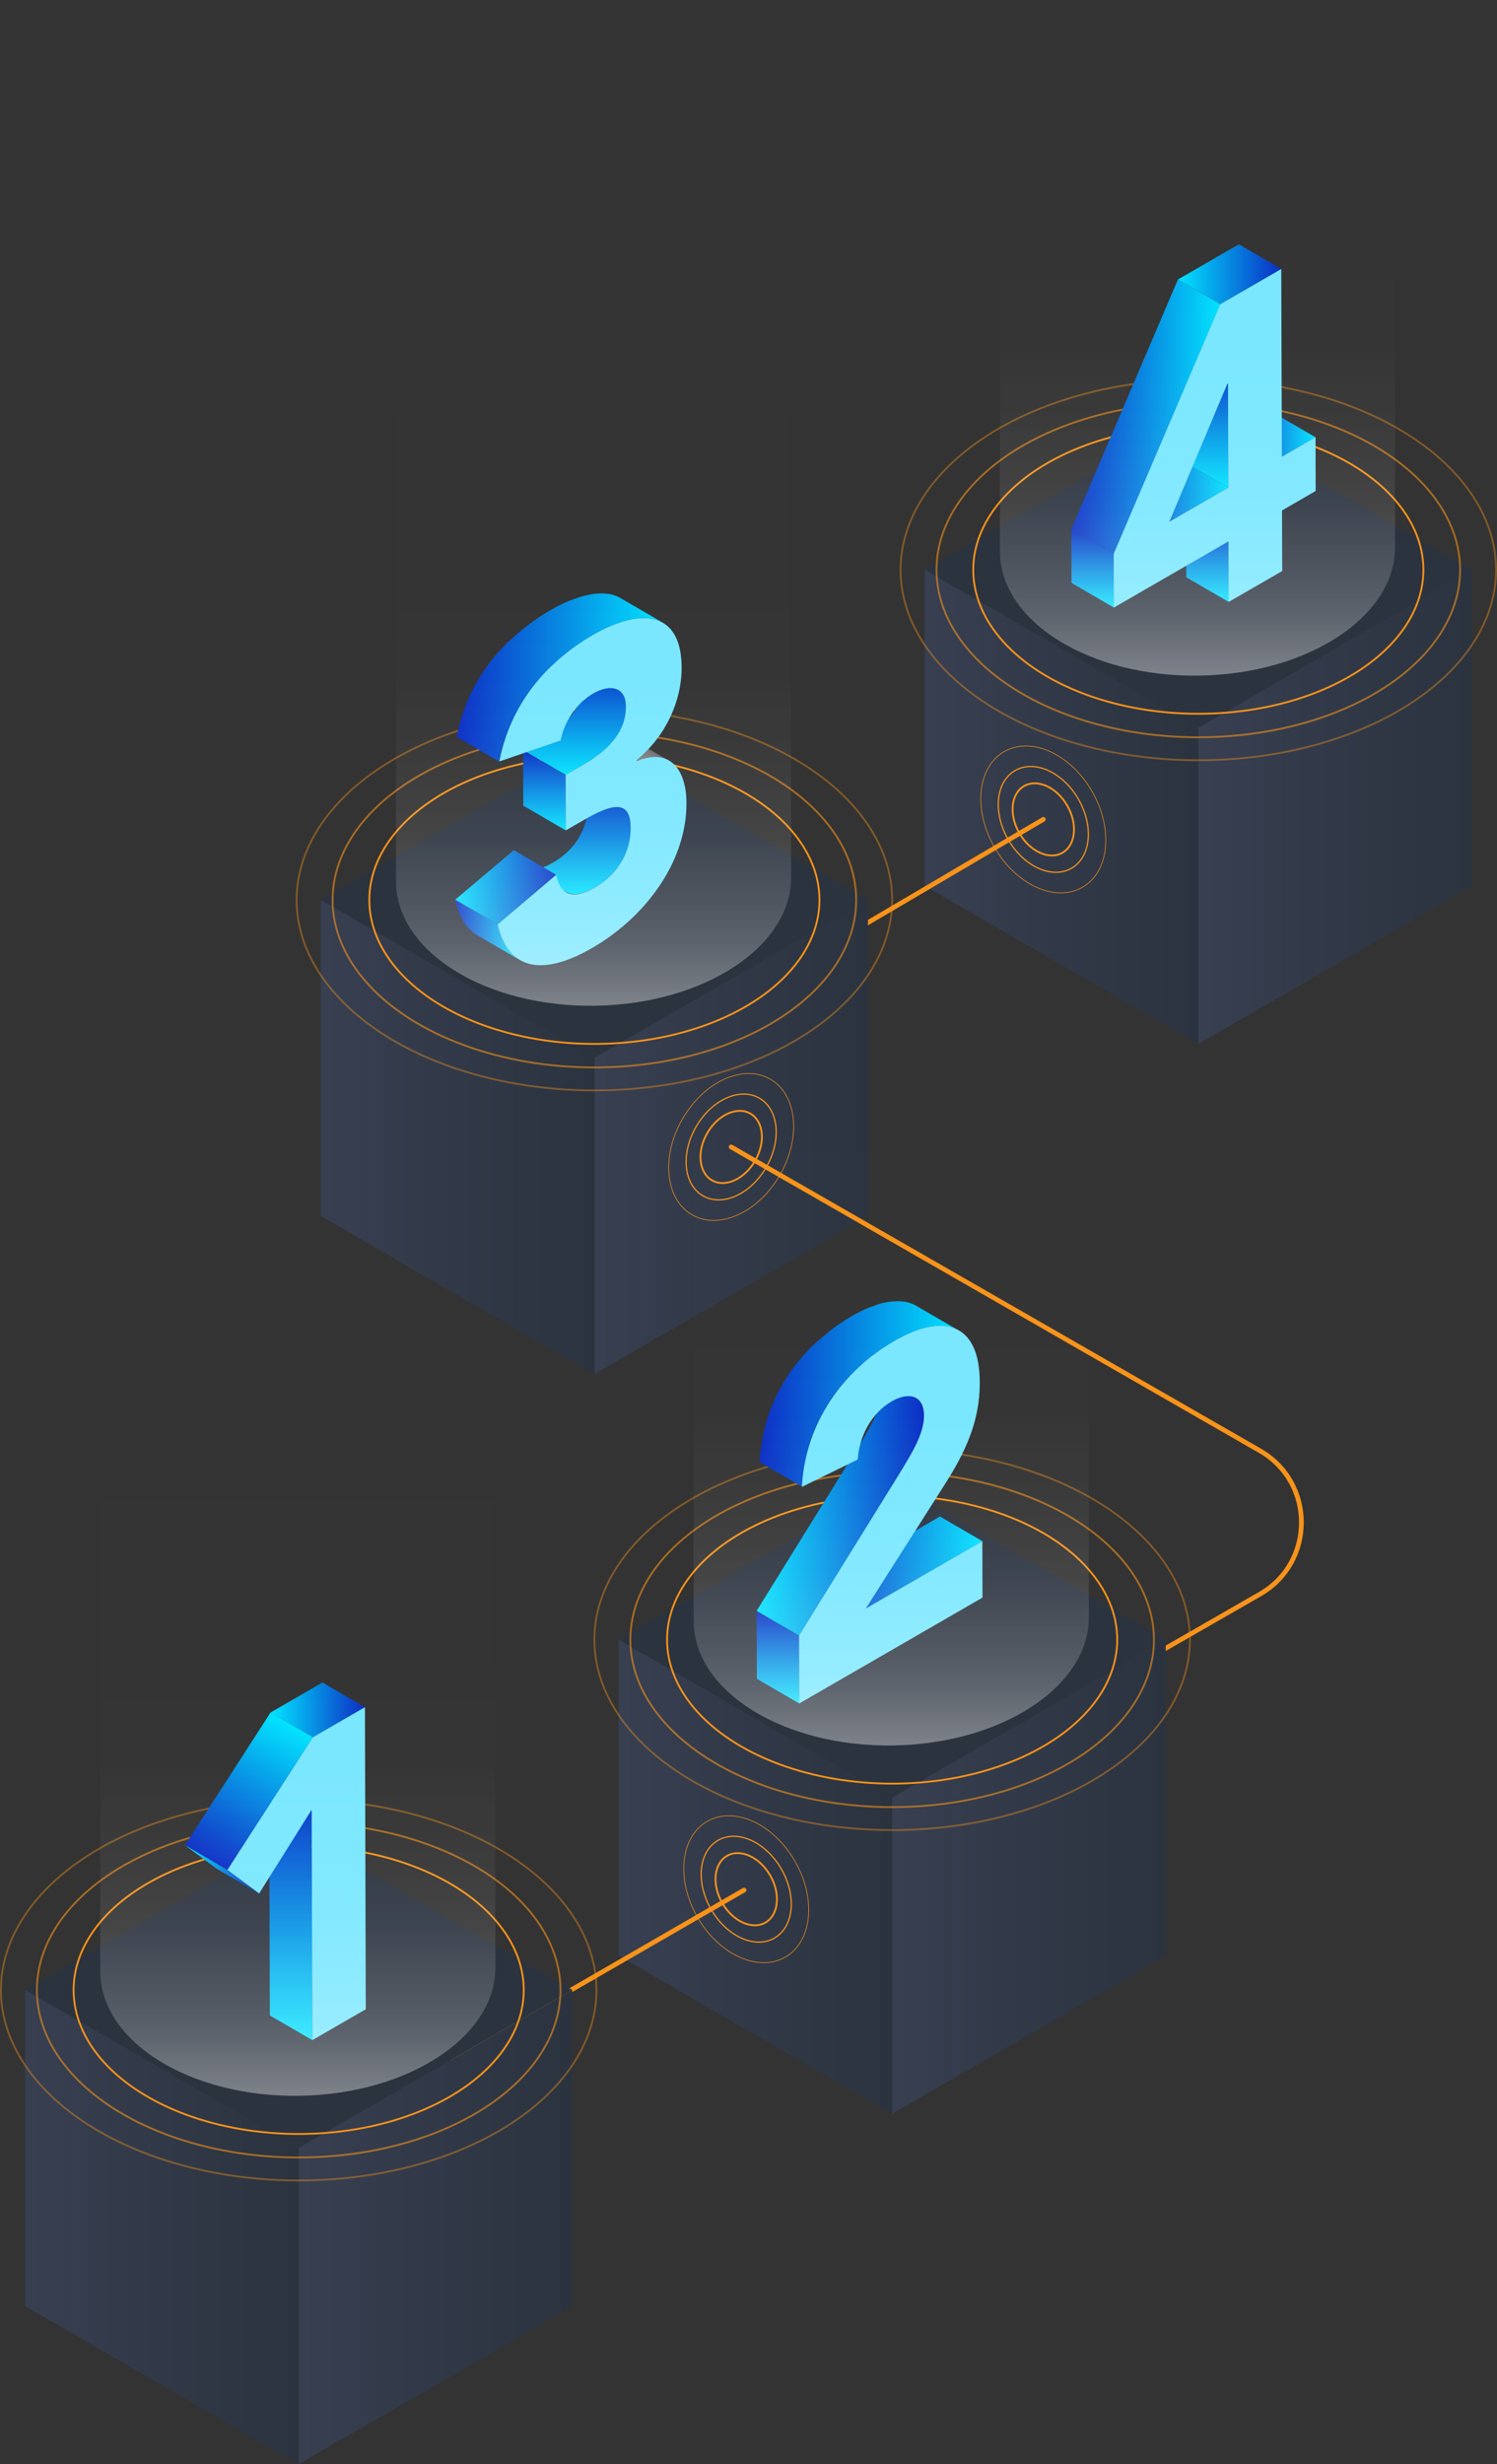 <svg id="Layer_1" data-name="Layer 1" xmlns="http://www.w3.org/2000/svg" xmlns:xlink="http://www.w3.org/1999/xlink" viewBox="0 0 615.08 1011.73"><rect x="0" y="0" width="615.08" height="1011.73" fill="#333333" stroke="none"/><defs><style>.cls-1,.cls-17,.cls-18,.cls-19,.cls-5,.cls-6,.cls-7{fill:none;}.cls-2{fill:#2b333f;}.cls-3{fill:url(#linear-gradient);}.cls-4{fill:url(#linear-gradient-2);}.cls-17,.cls-18,.cls-19,.cls-5,.cls-6,.cls-7{stroke:#f7931a;stroke-miterlimit:10;}.cls-5,.cls-6,.cls-7{stroke-width:0.75px;}.cls-6{opacity:0.6;}.cls-7{opacity:0.4;}.cls-8{isolation:isolate;}.cls-9{fill:url(#Degradado_sin_nombre_2);}.cls-10{fill:url(#Degradado_sin_nombre_6);}.cls-11{fill:url(#Degradado_sin_nombre_2-2);}.cls-12{fill:url(#Degradado_sin_nombre_6-2);}.cls-13{fill:url(#Degradado_sin_nombre_6-3);}.cls-14{fill:url(#Degradado_sin_nombre_6-4);}.cls-15{fill:url(#Degradado_sin_nombre_2-3);}.cls-16{fill:#79e7ff;}.cls-17{stroke-width:0.5px;}.cls-18{stroke-width:0.25px;}.cls-19{stroke-linecap:round;stroke-width:1.94px;}.cls-20{fill:url(#linear-gradient-3);}.cls-21{fill:url(#linear-gradient-4);}.cls-22{fill:url(#Degradado_sin_nombre_6-5);}.cls-23{clip-path:url(#clip-path);}.cls-24{fill:#888;}.cls-25{fill:#858585;}.cls-26{fill:#818181;}.cls-27{fill:gray;}.cls-28{fill:#7d7d7d;}.cls-29{fill:#797979;}.cls-30{fill:#767676;}.cls-31{fill:#727272;}.cls-32{fill:#707070;}.cls-33{fill:#6b6b6b;}.cls-34{fill:url(#Degradado_sin_nombre_6-6);}.cls-35{fill:url(#Degradado_sin_nombre_2-4);}.cls-36{fill:url(#Degradado_sin_nombre_6-7);}.cls-37{fill:url(#Degradado_sin_nombre_6-8);}.cls-38{fill:url(#Degradado_sin_nombre_2-5);}.cls-39{fill:url(#linear-gradient-5);}.cls-40{fill:url(#linear-gradient-6);}.cls-41{fill:url(#Degradado_sin_nombre_2-6);}.cls-42{fill:url(#Degradado_sin_nombre_6-9);}.cls-43{fill:url(#Degradado_sin_nombre_6-10);}.cls-44{fill:url(#Degradado_sin_nombre_2-7);}.cls-45{fill:url(#linear-gradient-7);}.cls-46{fill:url(#linear-gradient-8);}.cls-47{fill:url(#Degradado_sin_nombre_6-11);}.cls-48{fill:url(#Degradado_sin_nombre_6-12);}.cls-49{fill:url(#Degradado_sin_nombre_2-8);}.cls-50{fill:url(#Degradado_sin_nombre_6-13);}.cls-51{opacity:0.65;}.cls-52,.cls-53,.cls-54,.cls-55{opacity:0.6;}.cls-52{fill:url(#linear-gradient-9);}.cls-53{fill:url(#linear-gradient-10);}.cls-54{fill:url(#linear-gradient-11);}.cls-55{fill:url(#linear-gradient-12);}</style><linearGradient id="linear-gradient" x1="492.36" y1="331.27" x2="604.77" y2="331.27" gradientUnits="userSpaceOnUse"><stop offset="0" stop-color="#373f51"/><stop offset="1" stop-color="#2b333f"/></linearGradient><linearGradient id="linear-gradient-2" x1="379.95" y1="331.27" x2="492.36" y2="331.27" xlink:href="#linear-gradient"/><linearGradient id="Degradado_sin_nombre_2" x1="509.25" y1="178.47" x2="540.52" y2="178.47" gradientUnits="userSpaceOnUse"><stop offset="0" stop-color="#0a2cc4"/><stop offset="1" stop-color="#00e4ff"/></linearGradient><linearGradient id="Degradado_sin_nombre_6" x1="496.1" y1="247.15" x2="496.1" y2="212.14" gradientUnits="userSpaceOnUse"><stop offset="0" stop-color="#00e4ff"/><stop offset="1" stop-color="#0a2cc4"/></linearGradient><linearGradient id="Degradado_sin_nombre_2-2" x1="463.02" y1="202.15" x2="504.72" y2="202.15" xlink:href="#Degradado_sin_nombre_2"/><linearGradient id="Degradado_sin_nombre_6-2" x1="495.94" y1="200.21" x2="495.94" y2="147.31" xlink:href="#Degradado_sin_nombre_6"/><linearGradient id="Degradado_sin_nombre_6-3" x1="448.94" y1="249.46" x2="448.94" y2="217.27" xlink:href="#Degradado_sin_nombre_6"/><linearGradient id="Degradado_sin_nombre_6-4" x1="483.98" y1="112.61" x2="526.47" y2="112.61" xlink:href="#Degradado_sin_nombre_6"/><linearGradient id="Degradado_sin_nombre_2-3" x1="440.19" y1="171.09" x2="501.42" y2="171.09" xlink:href="#Degradado_sin_nombre_2"/><linearGradient id="linear-gradient-3" x1="244.22" y1="466.82" x2="356.63" y2="466.82" xlink:href="#linear-gradient"/><linearGradient id="linear-gradient-4" x1="131.81" y1="466.82" x2="244.22" y2="466.82" xlink:href="#linear-gradient"/><linearGradient id="Degradado_sin_nombre_6-5" x1="237.16" y1="367.24" x2="237.16" y2="321.88" xlink:href="#Degradado_sin_nombre_6"/><clipPath id="clip-path"><path class="cls-1" d="M257.38,302.1l17.44,10.14c-3.34-1.94-7.76-2-13.16.28l-17.44-10.13C249.61,300.07,254,300.16,257.38,302.1Z"/></clipPath><linearGradient id="Degradado_sin_nombre_6-6" x1="187.03" y1="364.3" x2="228.55" y2="364.3" xlink:href="#Degradado_sin_nombre_6"/><linearGradient id="Degradado_sin_nombre_2-4" x1="187.03" y1="381.79" x2="213.61" y2="381.79" xlink:href="#Degradado_sin_nombre_2"/><linearGradient id="Degradado_sin_nombre_6-7" x1="223.7" y1="340.93" x2="223.7" y2="308.01" xlink:href="#Degradado_sin_nombre_6"/><linearGradient id="Degradado_sin_nombre_6-8" x1="236.06" y1="318.14" x2="236.06" y2="273.22" xlink:href="#Degradado_sin_nombre_6"/><linearGradient id="Degradado_sin_nombre_2-5" x1="187.71" y1="278.15" x2="272.34" y2="278.15" xlink:href="#Degradado_sin_nombre_2"/><linearGradient id="linear-gradient-5" x1="366.56" y1="770.53" x2="478.97" y2="770.53" xlink:href="#linear-gradient"/><linearGradient id="linear-gradient-6" x1="254.15" y1="770.53" x2="366.56" y2="770.53" xlink:href="#linear-gradient"/><linearGradient id="Degradado_sin_nombre_2-6" x1="338.32" y1="641.55" x2="403.65" y2="641.55" xlink:href="#Degradado_sin_nombre_2"/><linearGradient id="Degradado_sin_nombre_6-9" x1="319.65" y1="699.43" x2="319.65" y2="661.42" xlink:href="#Degradado_sin_nombre_6"/><linearGradient id="Degradado_sin_nombre_6-10" x1="310.89" y1="617.72" x2="379.68" y2="617.72" xlink:href="#Degradado_sin_nombre_6"/><linearGradient id="Degradado_sin_nombre_2-7" x1="312.06" y1="572.35" x2="394.03" y2="572.35" xlink:href="#Degradado_sin_nombre_2"/><linearGradient id="linear-gradient-7" x1="122.72" y1="914.38" x2="235.13" y2="914.38" xlink:href="#linear-gradient"/><linearGradient id="linear-gradient-8" x1="10.31" y1="914.38" x2="122.72" y2="914.38" xlink:href="#linear-gradient"/><linearGradient id="Degradado_sin_nombre_6-11" x1="119.47" y1="837.65" x2="119.47" y2="732.91" xlink:href="#Degradado_sin_nombre_6"/><linearGradient id="Degradado_sin_nombre_6-12" x1="111.16" y1="702.04" x2="149.94" y2="702.04" xlink:href="#Degradado_sin_nombre_6"/><linearGradient id="Degradado_sin_nombre_2-8" x1="86.11" y1="763.5" x2="118.51" y2="707.37" xlink:href="#Degradado_sin_nombre_2"/><linearGradient id="Degradado_sin_nombre_6-13" x1="76.02" y1="767.52" x2="106.47" y2="767.52" xlink:href="#Degradado_sin_nombre_6"/><linearGradient id="linear-gradient-9" x1="492.01" y1="277.41" x2="492.01" gradientUnits="userSpaceOnUse"><stop offset="0" stop-color="#fff"/><stop offset="0.01" stop-color="#fff" stop-opacity="0.96"/><stop offset="0.05" stop-color="#fff" stop-opacity="0.78"/><stop offset="0.09" stop-color="#fff" stop-opacity="0.61"/><stop offset="0.14" stop-color="#fff" stop-opacity="0.47"/><stop offset="0.2" stop-color="#fff" stop-opacity="0.34"/><stop offset="0.25" stop-color="#fff" stop-opacity="0.23"/><stop offset="0.32" stop-color="#fff" stop-opacity="0.15"/><stop offset="0.4" stop-color="#fff" stop-opacity="0.08"/><stop offset="0.49" stop-color="#fff" stop-opacity="0.03"/><stop offset="0.63" stop-color="#fff" stop-opacity="0.01"/><stop offset="1" stop-color="#fff" stop-opacity="0"/></linearGradient><linearGradient id="linear-gradient-10" x1="243.87" y1="412.96" x2="243.87" y2="135.55" xlink:href="#linear-gradient-9"/><linearGradient id="linear-gradient-11" x1="366.21" y1="716.67" x2="366.21" y2="439.26" xlink:href="#linear-gradient-9"/><linearGradient id="linear-gradient-12" x1="122.37" y1="860.51" x2="122.37" y2="583.1" xlink:href="#linear-gradient-9"/></defs><polygon class="cls-2" points="492.36 298.82 379.95 233.92 492.36 169.02 604.77 233.92 492.36 298.82"/><polygon class="cls-3" points="492.36 298.82 492.36 428.62 604.77 363.72 604.77 233.92 492.36 298.82"/><polygon class="cls-4" points="492.36 298.82 492.36 428.62 379.95 363.72 379.95 233.92 492.36 298.82"/><ellipse class="cls-5" cx="492.36" cy="233.98" rx="92.48" ry="59.09"/><ellipse class="cls-6" cx="492.36" cy="233.98" rx="107.57" ry="68.74"/><ellipse class="cls-7" cx="492.36" cy="233.98" rx="122.35" ry="78.18"/><g class="cls-8"><polygon class="cls-9" points="526.69 187.53 509.25 177.39 523.07 169.41 540.52 179.55 526.69 187.53"/><polygon class="cls-10" points="504.86 247.15 487.41 237.02 487.34 212.14 504.79 222.28 504.86 247.15"/><polygon class="cls-11" points="480.47 214.22 463.02 204.08 487.28 190.08 504.72 200.21 480.47 214.22"/><polygon class="cls-12" points="504.72 200.21 487.28 190.08 487.16 147.31 504.6 157.45 504.72 200.21"/><polygon class="cls-13" points="457.69 249.47 440.25 239.33 440.19 217.26 457.63 227.4 457.69 249.47"/><polygon class="cls-14" points="501.42 124.91 483.98 114.77 509.03 100.31 526.47 110.45 501.42 124.91"/><polygon class="cls-15" points="457.63 227.4 440.19 217.26 483.98 114.77 501.42 124.91 457.63 227.4"/><path class="cls-16" d="M526.69,187.53l13.83-8,.06,22.06-13.83,8,.07,24.88-22,12.68-.07-24.87-47.1,27.18-.06-22.06,43.79-102.49,25.05-14.46Zm-22,12.68-.12-42.76-.31.18-23.82,56.59,24.25-14"/></g><path class="cls-5" d="M418.84,342.11c4.36,7.56,12.3,11.15,17.73,8s6.3-11.8,1.93-19.36-12.3-11.15-17.74-8S414.47,334.55,418.84,342.11Z"/><path class="cls-17" d="M414.26,344.75c6.4,11.08,18,16.34,26,11.74s9.22-17.3,2.83-28.38-18-16.33-26-11.74S407.87,333.67,414.26,344.75Z"/><path class="cls-18" d="M408.67,348c8.88,15.38,25,22.68,36.08,16.3s12.8-24,3.92-39.4-25-22.67-36.08-16.3S399.79,332.6,408.67,348Z"/><line class="cls-19" x1="343.22" y1="386.69" x2="428.67" y2="336.43"/><polygon class="cls-2" points="244.22 434.37 131.81 369.47 244.22 304.57 356.63 369.47 244.22 434.37"/><polygon class="cls-20" points="244.22 434.37 244.22 564.17 356.63 499.27 356.63 369.47 244.22 434.37"/><polygon class="cls-21" points="244.22 434.37 244.22 564.17 131.81 499.27 131.81 369.47 244.22 434.37"/><ellipse class="cls-5" cx="244.22" cy="369.53" rx="92.48" ry="59.09"/><ellipse class="cls-6" cx="244.22" cy="369.53" rx="107.57" ry="68.74"/><ellipse class="cls-7" cx="244.22" cy="369.53" rx="122.35" ry="78.18"/><g class="cls-8"><path class="cls-22" d="M256.18,332l-17.45-10.14c1.83,1.07,2.94,3.48,3,7.89a27.21,27.21,0,0,1-.87,6.88l0,.13a26.85,26.85,0,0,1-2.66,6.53l0,.06a28,28,0,0,1-4.5,5.87l-.06.06a30.86,30.86,0,0,1-6.42,4.89,28,28,0,0,1-3.63,1.78c-.17.07-.32.11-.49.17a16.16,16.16,0,0,1-2.8.81l-.1,0a8.67,8.67,0,0,1-2.63,0h-.08a6.26,6.26,0,0,1-2.18-.75h0l17.44,10.13.07,0c.2.11.41.21.62.3a5,5,0,0,0,.65.23c.23.07.46.12.71.17h.22a5,5,0,0,0,.56.07,6.76,6.76,0,0,0,.9,0,8.71,8.71,0,0,0,1.1-.11h.06l.1,0c.41-.07.83-.16,1.27-.28s1-.34,1.54-.53c.17-.06.32-.1.48-.17l.21-.07a27.37,27.37,0,0,0,3.42-1.72,30.94,30.94,0,0,0,6.35-4.8.3.3,0,0,1,.08-.08l.05-.06c.47-.47.92-.95,1.35-1.43s.68-.81,1-1.23.54-.71.79-1.07.45-.67.67-1,.39-.63.58-.95l.11-.19,0-.06c.13-.23.26-.46.38-.69s.33-.63.49-1l.45-1c.15-.35.29-.7.43-1.06s.28-.77.41-1.16.28-.88.41-1.32c0-.12.05-.24.08-.36a.57.57,0,0,0,0-.14c.09-.36.19-.73.27-1.09.15-.74.28-1.48.37-2.22a26.64,26.64,0,0,0,.23-3.57C259.11,335.5,258,333.08,256.18,332Z"/><g class="cls-8"><g class="cls-23"><g class="cls-8"><path class="cls-24" d="M261.66,312.52l-17.44-10.13.32-.14L262,312.39l-.32.13"/><path class="cls-25" d="M262,312.39l-17.44-10.14a23.09,23.09,0,0,1,2.85-1l17.44,10.14a23.68,23.68,0,0,0-2.85,1"/><path class="cls-26" d="M264.83,311.4l-17.44-10.14a18.32,18.32,0,0,1,2.05-.43L266.89,311a18.57,18.57,0,0,0-2.06.44"/><path class="cls-27" d="M266.89,311l-17.45-10.13a14,14,0,0,1,1.66-.17l17.44,10.14a15.86,15.86,0,0,0-1.65.16"/><path class="cls-28" d="M268.54,310.8,251.1,300.66a13.58,13.58,0,0,1,1.43,0L270,310.81a13.79,13.79,0,0,0-1.44,0"/><path class="cls-29" d="M270,310.81l-17.45-10.14c.45,0,.88.08,1.3.15L271.27,311q-.63-.1-1.29-.15"/><path class="cls-30" d="M271.27,311l-17.44-10.14a11.64,11.64,0,0,1,1.2.28l17.45,10.14a9.28,9.28,0,0,0-1.21-.28"/><path class="cls-31" d="M272.48,311.24,255,301.1a11,11,0,0,1,1.14.4l17.45,10.14a9.05,9.05,0,0,0-1.14-.4"/><path class="cls-32" d="M273.62,311.64,256.17,301.5a10,10,0,0,1,1.09.54l17.45,10.13c-.36-.2-.72-.37-1.09-.53"/><path class="cls-33" d="M274.71,312.17,257.26,302l.12.06,17.44,10.14-.11-.07"/></g></g></g><polygon class="cls-34" points="204.47 379.55 187.03 369.42 211.11 349.06 228.55 359.19 204.47 379.55"/><path class="cls-35" d="M204.47,379.55,187,369.42c1.67,7.35,4.83,12.11,9.13,14.61l17.45,10.14C209.31,391.67,206.15,386.91,204.47,379.55Z"/><polygon class="cls-36" points="232.46 340.93 215.01 330.8 214.95 308.01 232.39 318.14 232.46 340.93"/><path class="cls-37" d="M257,292.81a21.14,21.14,0,0,0,.16-2.79,9.61,9.61,0,0,0-.82-4.15,5.53,5.53,0,0,0-2.25-2.51l-17.44-10.14c1.91,1.11,3.06,3.36,3.07,6.66a21.9,21.9,0,0,1-.38,4,1.57,1.57,0,0,1,0,.23,20.08,20.08,0,0,1-1.09,3.68l0,.08a21.72,21.72,0,0,1-1.7,3.33l-.06.1a27.58,27.58,0,0,1-2.13,2.92c-.06.06-.11.13-.17.2a29.73,29.73,0,0,1-2.13,2.22,39.73,39.73,0,0,1-4.18,3.5l-.91.64c-1.49,1-3,2-4.52,2.9L215,308l17.44,10.13,7.43-4.28c1.51-.87,3-1.86,4.51-2.9l.93-.65a42,42,0,0,0,4.18-3.49c.09-.09.21-.16.31-.26.56-.55,1.1-1.13,1.62-1.72l.19-.24.18-.21c.21-.26.43-.51.64-.78s.5-.66.74-1,.41-.6.6-.9c.05-.08.1-.16.14-.24a.61.61,0,0,0,.07-.1l.3-.5c.15-.26.3-.52.44-.78s.27-.53.4-.79.25-.53.36-.8.13-.3.19-.45a1,1,0,0,1,0-.1c0-.1.08-.19.11-.28.12-.3.22-.6.33-.9s.21-.68.31-1,.21-.81.3-1.23a4231154566053.48,4231154566053.48,0,0,0,.08-.46C256.86,293.65,256.94,293.24,257,292.81Z"/><path class="cls-16" d="M243.55,260.69c19.2-11.09,36.45-10.41,36.52,13.47,0,13.62-6.49,28.12-18.41,37.82v.54c13-5.57,20.35,2.81,20.39,17.15.07,24.88-17.6,47.35-38.77,59.58-19.2,11.09-34.32,10-38.81-9.7l24.08-20.36c1.53,7.85,6.28,10.74,16,5.13,9.88-5.7,14.6-15.06,14.58-24.42,0-14-11.11-7.95-21.38-2l-5.29,3.05-.07-22.79,7.43-4.28C248.2,309,257.2,301.73,257.16,290c0-7.54-6-9.56-13.47-5.23-7.11,4.11-12,12-13.32,19.24l-25.22,8.65C209.83,288.34,225.22,271.27,243.55,260.69Z"/><path class="cls-38" d="M259.13,254.39c.25,0,.51-.12.76-.16a24,24,0,0,1,6.51-.35l.28,0a14.46,14.46,0,0,1,5.66,1.77l-.07,0,.07,0L254.9,245.55l-.15-.09a11.37,11.37,0,0,0-1.36-.66,12.08,12.08,0,0,0-1.5-.53,15.21,15.21,0,0,0-1.68-.39c-.32,0-.65-.07-1-.11l-.29,0-.67-.08a21.62,21.62,0,0,0-2.28,0,25.45,25.45,0,0,0-2.81.28c-.24,0-.5.12-.74.16l-.77.17c-.72.14-1.42.26-2.16.46a44.39,44.39,0,0,0-4.36,1.51c-.33.12-.64.2-1,.33l-.29.1a67.37,67.37,0,0,0-7.8,3.89,89.35,89.35,0,0,0-8.2,5.42c-.76.55-1.49,1.13-2.23,1.71-2,1.6-4,3.31-5.92,5.11-.43.39-.91.72-1.32,1.13-.26.26-.5.54-.76.81-.46.46-.89.95-1.34,1.43-.64.68-1.3,1.33-1.92,2-.86,1-1.7,2-2.52,3.07,0,.05-.09.1-.13.16l-.07.08c-.72.92-1.41,1.87-2.09,2.83s-1.19,1.73-1.75,2.62l-.62,1c-.09.15-.18.31-.28.46-.21.35-.43.69-.64,1.05-.47.81-.93,1.63-1.37,2.47s-.87,1.67-1.28,2.52c-.16.32-.3.65-.45,1-.06.15-.13.29-.19.43-.19.41-.39.82-.57,1.23-.39.92-.78,1.86-1.14,2.81s-.76,2.05-1.11,3.1c-.06.18-.11.37-.17.56s-.11.35-.17.53c-.26.83-.53,1.66-.76,2.51-.41,1.46-.77,2.95-1.09,4.47-.11.49-.2,1-.3,1.46h0l17.44,10.14a74.59,74.59,0,0,1,2.16-8.45c.05-.18.11-.36.16-.54a74.33,74.33,0,0,1,3-7.69c.07-.14.13-.29.2-.43a72,72,0,0,1,3.74-7c.09-.16.18-.31.28-.46a72,72,0,0,1,4.52-6.53l.14-.18c1.4-1.78,2.9-3.46,4.43-5.1.45-.47.89-1,1.35-1.43.66-.67,1.38-1.29,2.07-1.94,1.9-1.8,3.88-3.5,5.92-5.1.74-.58,1.48-1.16,2.23-1.72a91.51,91.51,0,0,1,8.21-5.41,65.65,65.65,0,0,1,8.09-4c.33-.14.64-.21,1-.34A42.46,42.46,0,0,1,259.13,254.39Z"/></g><path class="cls-5" d="M310.25,476.61c-4.36,7.56-12.3,11.15-17.73,8s-6.3-11.81-1.93-19.37,12.3-11.15,17.74-8S314.62,469.05,310.25,476.61Z"/><path class="cls-17" d="M314.83,479.25c-6.4,11.08-18,16.34-26,11.74s-9.22-17.3-2.83-28.37,18-16.34,26-11.74S321.22,468.17,314.83,479.25Z"/><path class="cls-18" d="M320.42,482.48c-8.88,15.38-25,22.68-36.08,16.3s-12.8-24-3.92-39.39,25-22.68,36.08-16.3S329.3,467.1,320.42,482.48Z"/><path class="cls-19" d="M359.24,745.53l158.44-91c22.72-13,22.71-45.83,0-58.87L300.42,470.93"/><polygon class="cls-2" points="366.56 738.09 254.15 673.18 366.56 608.28 478.97 673.18 366.56 738.09"/><polygon class="cls-39" points="366.56 738.09 366.56 867.88 478.97 802.99 478.97 673.18 366.56 738.09"/><polygon class="cls-40" points="366.56 738.09 366.56 867.88 254.15 802.99 254.15 673.18 366.56 738.09"/><ellipse class="cls-5" cx="366.56" cy="673.24" rx="92.48" ry="59.09"/><ellipse class="cls-6" cx="366.56" cy="673.24" rx="107.57" ry="68.74"/><ellipse class="cls-7" cx="366.56" cy="673.24" rx="122.35" ry="78.18"/><g class="cls-8"><polygon class="cls-41" points="355.76 660.44 338.32 650.31 386.2 622.66 403.65 632.8 355.76 660.44"/><polygon class="cls-42" points="328.41 699.43 310.97 689.29 310.89 661.41 328.33 671.55 328.41 699.43"/><path class="cls-43" d="M376.49,574,359,563.89c2,1.14,3.18,3.51,3.19,7.22a20.53,20.53,0,0,1-.87,5.72l0,.1a38.72,38.72,0,0,1-2.22,5.7l-.07.16c-.86,1.8-1.84,3.58-2.85,5.33-.11.2-.22.41-.34.6-1,1.8-2.11,3.56-3.13,5.25l-41.83,67.44,17.44,10.14,41.84-67.44c1-1.64,2-3.33,3-5.07a1.62,1.62,0,0,1,.1-.18c.12-.2.22-.4.34-.6.53-.93,1.07-1.87,1.57-2.82.41-.76.81-1.54,1.18-2.31l.09-.2.08-.17c.23-.49.46-1,.68-1.48s.45-1.06.66-1.6.36-1,.53-1.48.23-.75.34-1.13l0-.1a1.17,1.17,0,0,1,.06-.2c.14-.5.26-1,.36-1.49s.22-1.14.3-1.71a18.19,18.19,0,0,0,.15-2.32C379.67,577.53,378.45,575.17,376.49,574Z"/><path class="cls-44" d="M333,591.75l0-.06a71.15,71.15,0,0,1,3.47-8.46l.09-.18a70.52,70.52,0,0,1,4.38-7.66l.27-.4a74.86,74.86,0,0,1,5-6.72c.16-.18.3-.37.46-.55,1.65-1.93,3.43-3.74,5.26-5.5,1.58-1.51,3.26-2.91,5-4.29.83-.67,1.6-1.39,2.46-2a79.91,79.91,0,0,1,8.12-5.39,56.25,56.25,0,0,1,7.4-3.61c.41-.17.79-.27,1.2-.42a35.09,35.09,0,0,1,6-1.72l.32-.07a21,21,0,0,1,6-.17l.27,0a14.44,14.44,0,0,1,5.21,1.73l-17.45-10.14-.15-.08a13.75,13.75,0,0,0-1.39-.68,15,15,0,0,0-1.51-.53,14.18,14.18,0,0,0-1.65-.38l-.51-.06-.26,0c-.36,0-.72-.1-1.09-.12a19,19,0,0,0-2.14,0c-.84,0-1.71.13-2.6.26l-.22,0-.31.07c-.92.16-1.84.34-2.79.6s-2.15.72-3.24,1.12c-.41.15-.8.25-1.21.42l-.53.18a59.25,59.25,0,0,0-6.86,3.43,82.35,82.35,0,0,0-8.13,5.39c-.85.64-1.63,1.37-2.46,2-1.7,1.38-3.37,2.77-4.95,4.28-.26.25-.56.45-.81.7q-2.1,2.09-4,4.3l-.41.51-.45.54c-.62.74-1.24,1.47-1.83,2.23-.73.94-1.44,1.89-2.12,2.87-.37.53-.73,1.07-1.09,1.62l-.27.4-.42.62c-.53.84-1.05,1.68-1.54,2.54s-.94,1.64-1.38,2.47c-.36.67-.69,1.35-1,2l-.1.19c-.05.1-.1.19-.14.29-.42.85-.81,1.71-1.19,2.59s-.76,1.81-1.11,2.73-.7,1.89-1,2.84l0,.06a.14.14,0,0,1,0,.06c-.37,1.12-.72,2.25-1,3.39q-.57,2-1,4.14c-.07.32-.1.66-.17,1-.09.49-.16,1-.25,1.49-.19,1.08-.41,2.16-.56,3.27q-.33,2.67-.48,5.4l17.45,10.14a70.41,70.41,0,0,1,1-8.69c.08-.49.15-1,.25-1.47A69.22,69.22,0,0,1,333,591.75Z"/><path class="cls-16" d="M367.56,550.51c19.68-11.36,35-7.73,35,17.15.05,15.89-5.93,28.52-14.13,41.44l-32.7,51.34,47.89-27.64.06,23.15-75.3,43.48-.08-27.88,41.84-67.44c4.25-7.09,9.53-15.32,9.51-22.86,0-8.44-6.28-9.92-13.31-5.86-8.38,4.83-13.34,14.52-13.94,23.87l-22.92,11.23C330.86,584.16,346.39,562.73,367.56,550.51Z"/></g><path class="cls-5" d="M296.77,781.37c4.37,7.56,12.31,11.15,17.74,8s6.29-11.81,1.93-19.37-12.31-11.15-17.74-8S292.4,773.81,296.77,781.37Z"/><path class="cls-17" d="M292.2,784c6.39,11.08,18,16.34,26,11.74s9.23-17.3,2.83-28.37S303,751,295,755.63,285.8,772.93,292.2,784Z"/><path class="cls-18" d="M286.6,787.24c8.88,15.38,25,22.68,36.08,16.3s12.81-24,3.93-39.39-25-22.68-36.08-16.3S277.72,771.86,286.6,787.24Z"/><line class="cls-19" x1="185.78" y1="845.29" x2="305.7" y2="776.05"/><polygon class="cls-2" points="122.72 881.93 10.31 817.03 122.72 752.13 235.13 817.03 122.72 881.93"/><polygon class="cls-45" points="122.72 881.93 122.72 1011.73 235.13 946.83 235.13 817.03 122.72 881.93"/><polygon class="cls-46" points="122.72 881.93 122.72 1011.73 10.31 946.83 10.31 817.03 122.72 881.93"/><ellipse class="cls-5" cx="122.72" cy="817.09" rx="92.48" ry="59.09"/><ellipse class="cls-6" cx="122.72" cy="817.09" rx="107.57" ry="68.74"/><ellipse class="cls-7" cx="122.72" cy="817.09" rx="122.35" ry="78.18"/><g class="cls-8"><polygon class="cls-47" points="128.32 837.65 110.88 827.51 110.61 732.91 128.06 743.05 128.32 837.65"/><polygon class="cls-48" points="128.6 713.26 111.16 703.13 132.49 690.81 149.94 700.95 128.6 713.26"/><polygon class="cls-49" points="93.46 767.75 76.02 757.61 111.16 703.13 128.6 713.26 93.46 767.75"/><polygon class="cls-50" points="106.47 777.43 89.02 767.29 76.02 757.61 93.46 767.75 106.47 777.43"/><polygon class="cls-16" points="149.94 700.95 150.29 824.97 128.32 837.65 128.06 743.05 106.47 777.43 93.46 767.75 128.6 713.26 149.94 700.95"/></g><g class="cls-51"><path class="cls-52" d="M492.85,277.4c44.82-.72,80.79-24.53,80.33-53.17L573.13,0,410.84,3.57V226.83C411.31,255.48,448,278.11,492.85,277.4Z"/><path class="cls-53" d="M244.7,412.94c44.83-.72,80.79-24.52,80.34-53.16L325,135.55l-162.3,3.57,0,223.26C163.17,391,199.88,413.66,244.7,412.94Z"/><path class="cls-54" d="M367.05,716.66c44.83-.72,80.79-24.52,80.33-53.17l0-224.23L285,442.83l0,223.27C285.52,694.74,322.23,717.37,367.05,716.66Z"/><path class="cls-55" d="M123.21,860.5C168,859.78,204,836,203.54,807.33l0-224.23L41.2,586.68l0,223.26C41.68,838.58,78.39,861.22,123.21,860.5Z"/></g></svg>